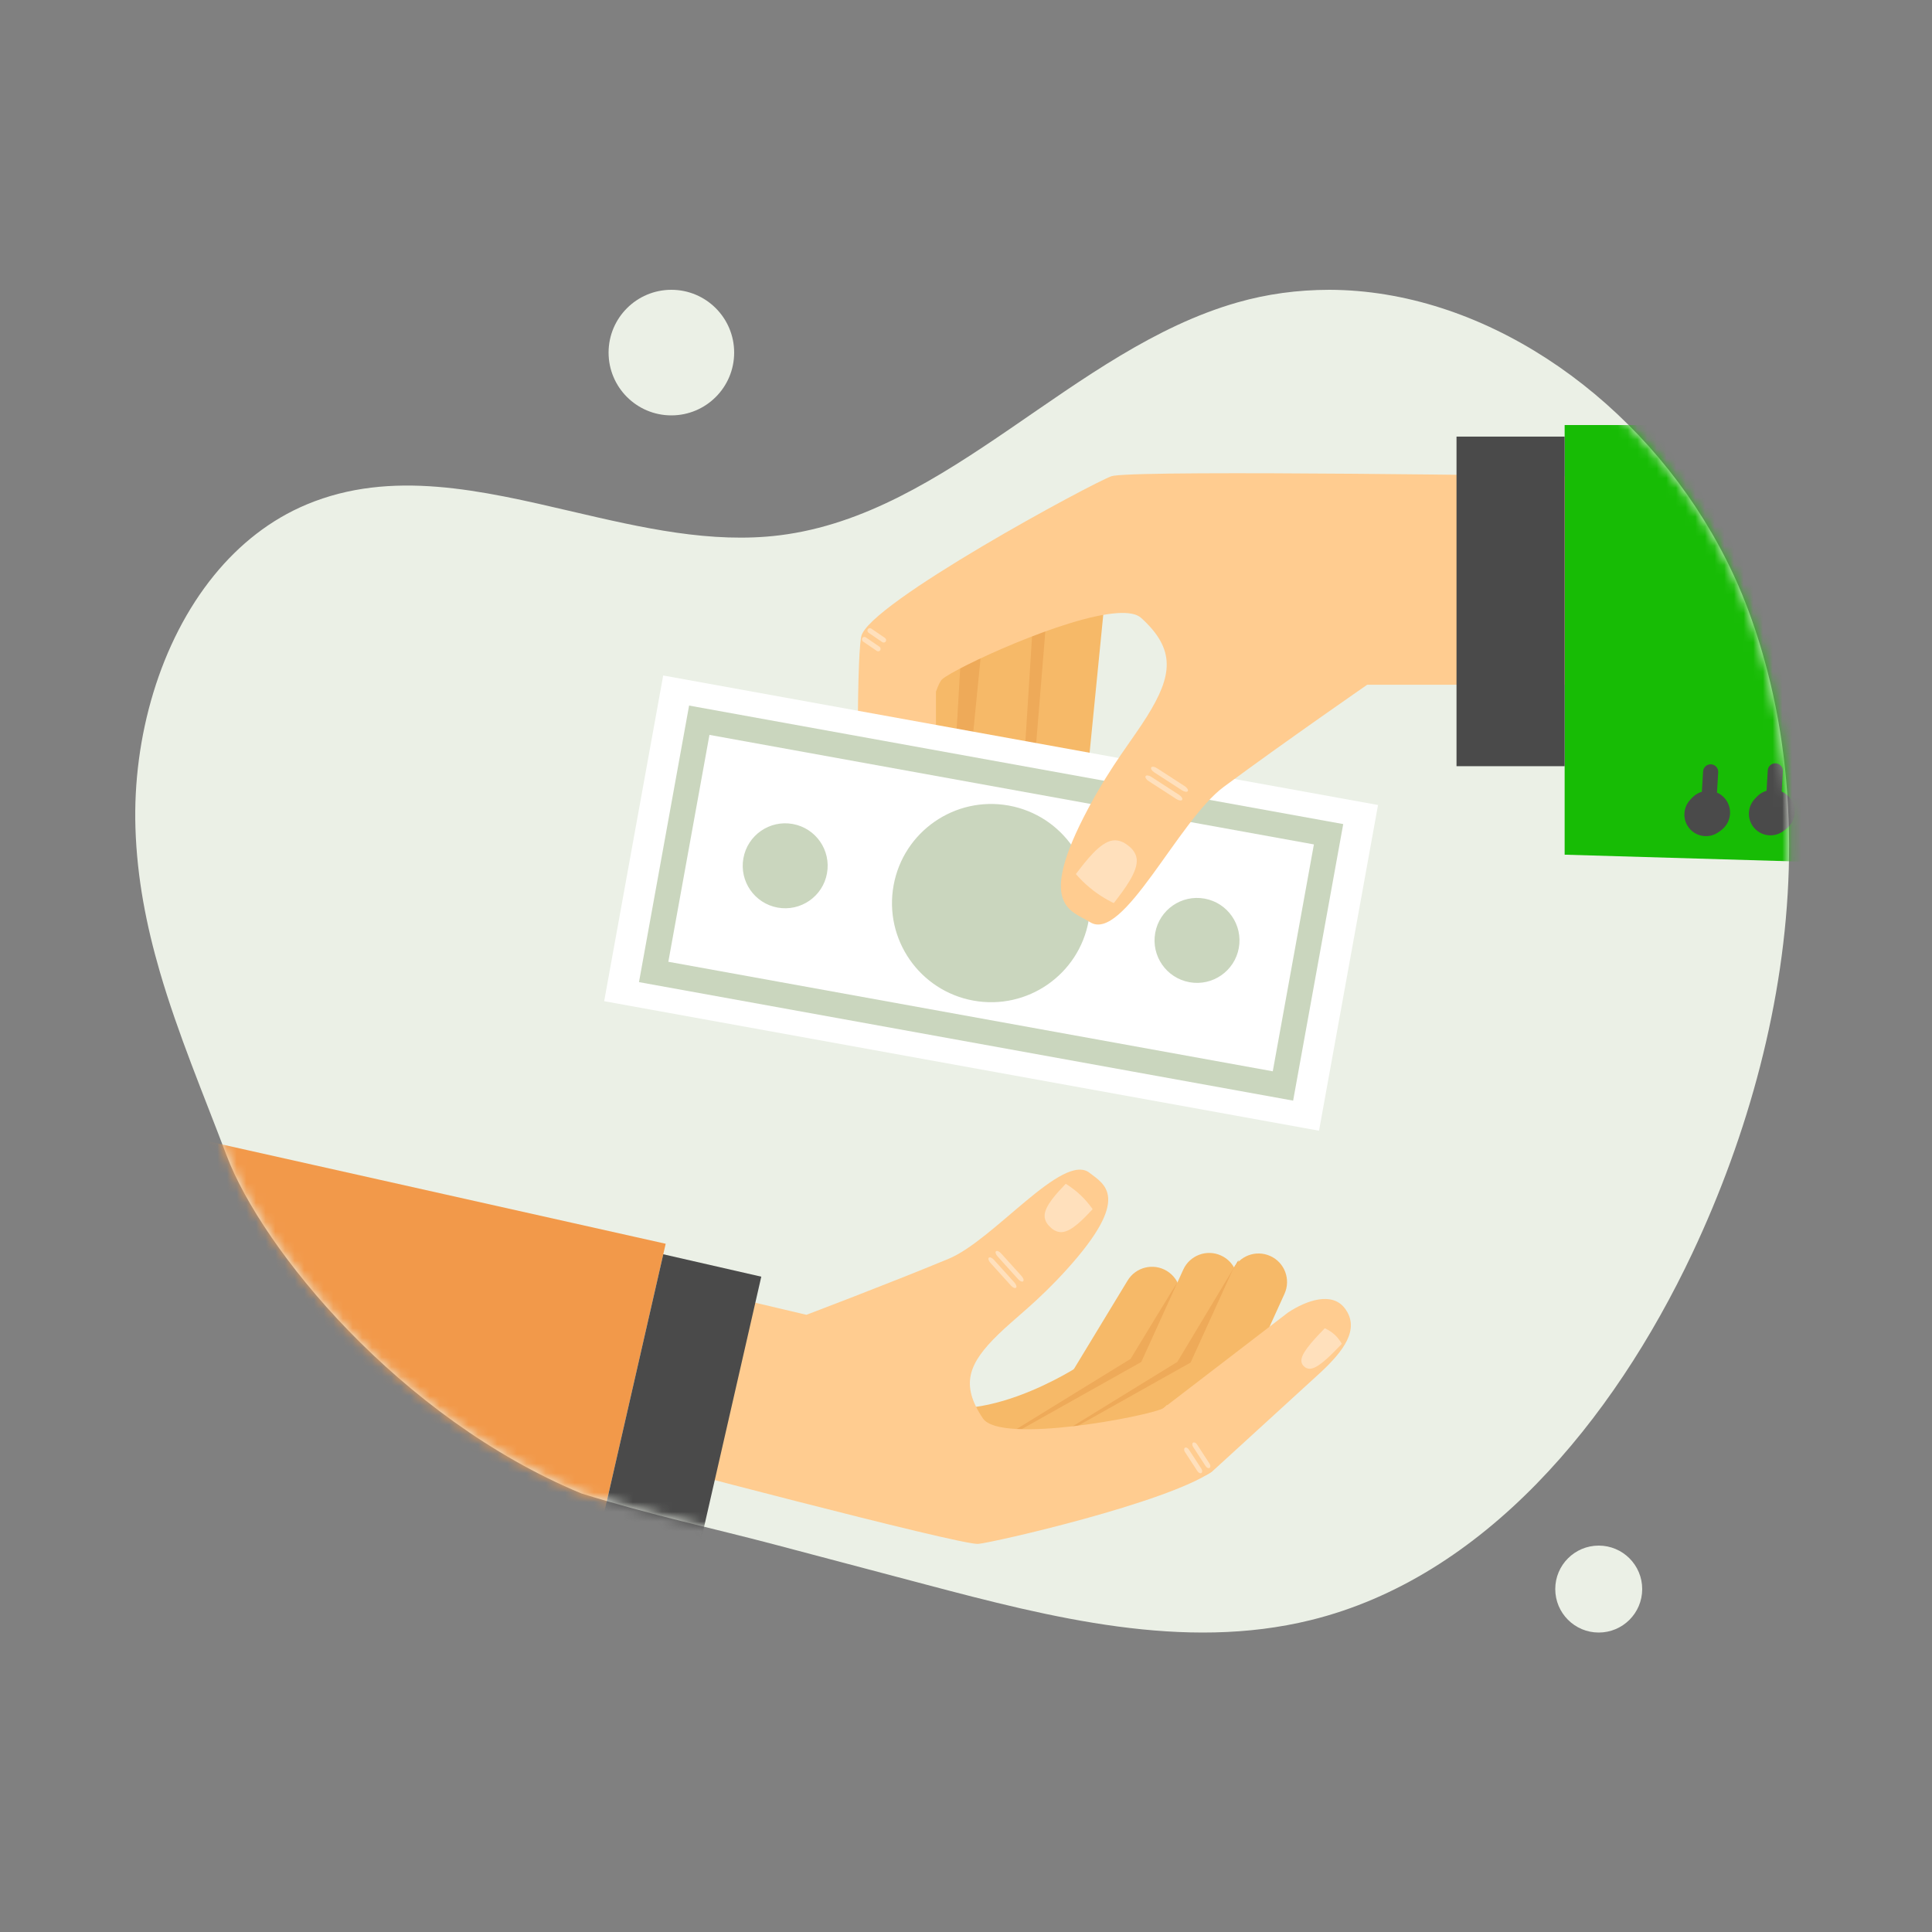 <svg width="200" height="200" viewBox="0 0 200 200" fill="none" xmlns="http://www.w3.org/2000/svg">
<rect x="0" y="0" width="200" height="200" fill="#808080" stroke="none"/>
<circle cx="69.5" cy="36.5" r="6.5" fill="#EBF0E6"/>
<circle cx="165.5" cy="164.5" r="4.5" fill="#EBF0E6"/>
<path fill-rule="evenodd" clip-rule="evenodd" d="M128.092 31.31C111.05 36.177 98.258 53.225 80.728 55.411C73.638 56.296 66.421 54.629 59.269 52.961C49.837 50.761 40.52 48.561 31.761 52.216C27.979 53.794 24.777 56.352 22.176 59.541C16.532 66.462 13.729 76.359 14.021 85.693C14.184 90.921 15.159 95.823 16.545 100.591C18.418 107.03 21.043 113.222 23.465 119.633C27.097 129.249 41.332 146.779 60.184 154.599C67.616 156.905 73.595 158.146 80.301 159.92C85.456 161.283 90.611 162.647 95.766 164.011C108.855 167.474 122.547 170.948 135.688 167.713C153.593 163.304 166.97 147.139 175.186 129.738C180.992 117.437 184.78 103.637 185.173 89.967C185.374 83.025 184.691 76.121 182.96 69.462C182.341 67.079 181.596 64.727 180.698 62.417C179.725 59.913 178.544 57.492 177.197 55.17C168.709 40.541 153.322 30.045 137.615 30C134.304 30.008 131.179 30.429 128.092 31.31Z" fill="#EBF0E6"/>
<mask id="mask0_2_512" style="mask-type:alpha" maskUnits="userSpaceOnUse" x="14" y="30" width="172" height="139">
<path fill-rule="evenodd" clip-rule="evenodd" d="M128.092 31.31C111.05 36.177 98.258 53.225 80.728 55.411C73.638 56.296 66.421 54.629 59.269 52.961C49.837 50.761 40.52 48.561 31.761 52.216C27.979 53.794 24.777 56.352 22.176 59.541C16.532 66.462 13.729 76.359 14.021 85.693C14.184 90.921 15.159 95.823 16.545 100.591C18.418 107.03 21.043 113.222 23.465 119.633C27.097 129.249 41.332 146.779 60.184 154.599C67.616 156.905 73.595 158.146 80.301 159.92C85.456 161.283 90.611 162.647 95.766 164.011C108.855 167.474 122.547 170.948 135.688 167.713C153.593 163.304 166.97 147.139 175.186 129.738C180.992 117.437 184.78 103.637 185.173 89.967C185.374 83.025 184.691 76.121 182.96 69.462C182.341 67.079 181.596 64.727 180.698 62.417C179.725 59.913 178.544 57.492 177.197 55.17C168.709 40.541 153.322 30.045 137.615 30C134.304 30.008 131.179 30.429 128.092 31.31Z" fill="#EBF0E6"/>
</mask>
<g mask="url(#mask0_2_512)">
<path d="M161.972 88.477L196 89.475C192.735 72.001 184.667 56.32 172.847 44H161.972V88.477Z" fill="#17BC05"/>
<path d="M68.911 128.753L19 117.582C21.1 133.896 27.739 148.798 37.39 161.146L59.694 169.067L68.911 128.753Z" fill="#F2994A"/>
<path d="M104.924 85.212C104.765 86.811 106.223 88.262 108.178 88.456C110.132 88.649 111.846 87.511 112.005 85.913L114.516 60.545C114.675 58.948 113.217 57.495 111.263 57.301C109.306 57.108 107.593 58.245 107.436 59.845L104.924 85.212Z" fill="#F6B968"/>
<path d="M105.026 85.294L105.014 58.846C105.097 57.989 108.16 56.98 108.935 56.523L106.55 85.704C106.517 86.057 106.091 87.364 106.165 87.695C105.392 87.084 104.934 86.217 105.026 85.294Z" fill="#EEAA59"/>
<path d="M98.227 89.211C98.133 90.813 99.647 92.208 101.61 92.322C103.571 92.436 105.238 91.229 105.332 89.627L106.97 63.8C107.063 62.197 105.401 61.182 103.439 61.067C101.478 60.953 99.812 62.159 99.718 63.763L98.227 89.211Z" fill="#F6B968"/>
<path d="M98.236 89.101L99.663 63.019C99.747 62.163 101.37 62.163 102.146 61.704L99.297 90.475C99.262 90.827 99.3 91.171 99.374 91.503C98.601 90.891 98.144 90.023 98.236 89.101Z" fill="#EEAA59"/>
<path d="M91.064 89.802C90.968 91.406 92.484 92.8 94.445 92.915C96.407 93.03 98.077 91.823 98.17 90.219L99.657 64.773C99.754 63.167 98.238 61.775 96.276 61.66C94.316 61.546 92.648 62.752 92.554 64.355L91.064 89.802Z" fill="#F6B968"/>
<path d="M175.299 82.459C175.555 82.218 175.861 82.058 176.176 81.962L176.302 79.859C176.325 79.426 176.696 79.097 177.132 79.12C177.561 79.146 177.894 79.517 177.868 79.951L177.742 82.048C178.02 82.169 178.276 82.345 178.492 82.58C179.342 83.497 179.288 84.927 178.375 85.774C177.457 86.624 176.026 86.571 175.178 85.656C174.328 84.739 174.382 83.308 175.299 82.459Z" fill="#4A4A4A"/>
<path d="M182.874 81.86L182.997 79.754C183.022 79.322 183.392 78.993 183.826 79.018C184.258 79.043 184.589 79.415 184.563 79.846L184.44 81.945C184.714 82.064 184.971 82.24 185.19 82.476C186.04 83.391 185.982 84.823 185.071 85.671C184.153 86.52 182.722 86.466 181.876 85.549C181.023 84.638 181.079 83.204 181.993 82.356C182.255 82.116 182.555 81.956 182.874 81.86Z" fill="#4A4A4A"/>
<path d="M184.916 82.718C185.758 83.625 185.703 85.038 184.798 85.878C183.892 86.718 182.478 86.664 181.64 85.762C180.801 84.853 180.852 83.441 181.759 82.601C182.665 81.763 184.075 81.816 184.916 82.718Z" fill="#4A4A4A"/>
<path d="M178.239 82.803C179.081 83.709 179.028 85.122 178.121 85.961C177.218 86.802 175.804 86.748 174.964 85.846C174.124 84.938 174.176 83.526 175.08 82.686C175.986 81.847 177.401 81.899 178.239 82.803Z" fill="#4A4A4A"/>
<path d="M115.053 49.299C113.067 49.999 89.797 62.547 89.152 65.903C88.603 68.754 88.81 86.472 88.957 91.346C88.961 91.5 88.957 91.957 88.957 91.957C88.957 93.892 90.732 95.457 92.925 95.457C95.114 95.457 96.89 93.892 96.89 91.957V71.603C97.125 70.935 97.344 70.477 97.552 70.299C98.905 69.138 110.222 63.832 115.647 63.471L122.398 55.95L115.296 49.248C115.192 49.263 115.102 49.281 115.053 49.299Z" fill="#FFCC90"/>
<path d="M91.647 92.37C91.647 92.37 91.12 92.632 90.432 92.638C90.432 92.64 90.429 92.637 90.427 92.64C90.424 92.638 90.422 92.64 90.42 92.638C89.733 92.642 89.184 92.39 89.184 92.39C89.107 90.74 88.977 88.272 89.408 87.312C89.598 86.885 89.886 86.748 90.151 86.76L90.153 86.757C90.154 86.755 90.156 86.758 90.158 86.758C90.16 86.758 90.164 86.758 90.165 86.755V86.759C90.427 86.742 90.73 86.874 90.96 87.299C91.477 88.249 91.571 90.719 91.647 92.37Z" fill="#FFE0BC"/>
<path d="M89.837 65.139C89.76 65.26 89.799 65.425 89.92 65.508L91.334 66.473C91.456 66.555 91.617 66.525 91.694 66.406C91.769 66.285 91.731 66.12 91.607 66.037L90.197 65.072C90.074 64.987 89.914 65.019 89.837 65.139Z" fill="#FFE0BC"/>
<path d="M89.269 66.043C89.192 66.166 89.23 66.331 89.349 66.416L90.762 67.38C90.886 67.463 91.046 67.433 91.122 67.313C91.197 67.192 91.159 67.027 91.037 66.944L89.625 65.978C89.501 65.894 89.341 65.926 89.269 66.043Z" fill="#FFE0BC"/>
<path d="M136.545 117.05L62.544 103.642L68.654 69.927L142.654 83.334L136.545 117.05Z" fill="white"/>
<path d="M69.186 99.562L131.757 110.9L136.014 87.414L73.442 76.075L69.186 99.562ZM133.864 113.937L66.147 101.669L71.335 73.04L139.05 85.309L133.864 113.937Z" fill="#CAD6BE"/>
<path d="M85.609 90.41C85.178 92.8 82.889 94.385 80.499 93.953C78.11 93.519 76.524 91.232 76.957 88.843C77.389 86.451 79.677 84.867 82.067 85.299C84.457 85.732 86.043 88.019 85.609 90.41Z" fill="#CAD6BE"/>
<path d="M128.242 98.136C127.809 100.526 125.521 102.11 123.133 101.678C120.741 101.244 119.156 98.958 119.588 96.568C120.022 94.176 122.308 92.593 124.698 93.024C127.088 93.457 128.674 95.745 128.242 98.136Z" fill="#CAD6BE"/>
<path d="M112.696 95.317C111.685 100.894 106.347 104.593 100.771 103.583C95.195 102.573 91.493 97.234 92.504 91.658C93.514 86.082 98.853 82.383 104.429 83.392C110.004 84.404 113.705 89.739 112.696 95.317Z" fill="#CAD6BE"/>
<path d="M115.296 49.248L115.647 63.471C116.771 63.398 117.648 63.53 118.123 63.959C121.757 67.25 121.362 69.943 118.745 74.149C117.219 76.605 115.15 79.028 112.675 83.651C107.217 93.858 110.931 94.248 112.834 95.457C116.256 97.635 121.959 84.948 126.679 81.458C133.064 76.74 141.535 70.883 141.535 70.883H161.973V49.299C161.973 49.299 119.331 48.635 115.296 49.248Z" fill="#FFCC90"/>
<path d="M115.3 93.489C115.3 93.489 114.286 93.034 113.19 92.196C113.184 92.193 113.184 92.191 113.18 92.189C113.179 92.185 113.173 92.185 113.171 92.18C112.078 91.341 111.376 90.479 111.376 90.479C112.38 89.165 113.857 87.183 115.195 87.003C115.787 86.923 116.342 87.177 116.751 87.508H116.756C116.76 87.508 116.76 87.513 116.763 87.516C116.766 87.518 116.77 87.521 116.775 87.521L116.774 87.525C117.2 87.834 117.59 88.303 117.667 88.898C117.839 90.237 116.305 92.178 115.3 93.489Z" fill="#FFE0BC"/>
<path d="M119.174 79.445C119.098 79.565 119.235 79.791 119.486 79.954L122.369 81.819C122.618 81.98 122.883 82.013 122.959 81.897C123.039 81.776 122.897 81.549 122.646 81.387L119.769 79.521C119.519 79.357 119.253 79.325 119.174 79.445Z" fill="#FFE0BC"/>
<path d="M118.594 80.343C118.515 80.465 118.656 80.693 118.902 80.854L121.782 82.719C122.033 82.88 122.3 82.916 122.376 82.798C122.453 82.676 122.313 82.448 122.063 82.286L119.183 80.42C118.934 80.259 118.667 80.225 118.594 80.343Z" fill="#FFE0BC"/>
<path d="M150.778 79.316H161.973V45.197H150.778V79.316Z" fill="#4A4A4A"/>
<path d="M115.959 145.21C115.115 146.604 113.3 147.047 111.905 146.204C110.511 145.357 110.067 143.54 110.913 142.147L116.731 132.558C117.577 131.164 119.392 130.719 120.786 131.564C122.18 132.408 122.623 134.225 121.778 135.618L115.959 145.21Z" fill="#F6B968"/>
<path d="M103.876 151.08C102.375 151.716 96.844 152.595 96.209 151.091L94.902 149.699C94.266 148.199 92.214 143.34 93.553 144.268C100.367 148.995 111.909 141.275 111.909 141.275C113.41 140.641 115.142 141.342 115.775 142.845C116.412 144.346 115.709 146.078 114.207 146.712L103.876 151.08Z" fill="#F6B968"/>
<path d="M107.169 148.462L116.889 143.086C117.221 142.904 117.499 142.666 117.722 142.394C118.025 142.138 118.276 141.825 118.452 141.452L121.868 132.797C122.102 132.308 117.041 140.669 117.041 140.669L102.079 149.873C103.952 149.681 106.303 148.94 107.169 148.462Z" fill="#EEAA59"/>
<path d="M123.222 144.091C122.548 145.573 120.798 146.23 119.314 145.555C117.829 144.881 117.173 143.132 117.847 141.645L122.489 131.434C123.164 129.951 124.914 129.294 126.396 129.969C127.881 130.641 128.537 132.393 127.864 133.878L123.222 144.091Z" fill="#F6B968"/>
<path d="M111.916 151.351C110.499 152.159 105.113 153.687 104.306 152.272L102.842 151.042C102.034 149.625 103.453 149.255 104.868 148.445L118.732 140.664C120.147 139.854 121.951 140.346 122.759 141.764C123.57 143.18 123.074 144.982 121.659 145.791L111.916 151.351Z" fill="#F6B968"/>
<path d="M112.004 148.777L121.725 143.404C122.056 143.221 122.333 142.982 122.559 142.712C122.858 142.454 123.11 142.138 123.289 141.766L127.955 131.963C128.189 131.475 128.254 130.961 128.195 130.463L121.877 140.985L106.913 150.189C108.788 149.997 111.136 149.255 112.004 148.777Z" fill="#EEAA59"/>
<path d="M128.33 144.146C127.654 145.627 125.907 146.283 124.421 145.61C122.937 144.937 122.28 143.187 122.954 141.702L127.596 131.492C128.271 130.005 130.02 129.35 131.505 130.025C132.989 130.696 133.644 132.448 132.971 133.935L128.33 144.146Z" fill="#F6B968"/>
<path d="M117.027 151.406C115.609 152.215 110.223 153.743 109.414 152.326L107.95 151.095C107.143 149.681 108.563 149.308 109.977 148.502L123.841 140.719C125.255 139.91 127.06 140.404 127.865 141.82C128.676 143.234 128.182 145.037 126.767 145.846L117.027 151.406Z" fill="#F6B968"/>
<path d="M125.566 152.255C124.014 153.536 121.523 153.077 120 151.232C118.482 149.388 118.847 147.079 120.399 145.798L133.332 135.875C135.264 134.593 137.881 133.708 139.195 135.41C140.897 137.611 138.946 139.97 136.754 142.03L125.566 152.255Z" fill="#FFCC90"/>
<path d="M120.399 145.798C118.732 146.635 103.56 149.529 101.752 146.833C99.377 143.303 100.274 141.119 103.356 138.123C105.154 136.373 107.405 134.767 110.456 131.387C117.187 123.935 114.316 122.605 112.792 121.412C110.018 119.246 102.911 128.355 98.202 130.309C91.84 132.944 83.479 136.107 83.479 136.107L68.912 132.671L64.98 150.86C64.98 150.86 99.453 159.995 101.27 159.824C102.906 159.667 120.824 155.575 125.516 152.301L120.806 145.423C120.652 145.608 120.517 145.738 120.399 145.798Z" fill="#FFCC90"/>
<path d="M71.736 163.085L61.591 160.765L68.662 129.842L78.808 132.161L71.736 163.085Z" fill="#4A4A4A"/>
<path d="M54.188 160.42C54.022 160.137 53.796 159.911 53.54 159.739L53.999 157.836C54.094 157.444 53.856 157.051 53.462 156.953C53.072 156.86 52.676 157.101 52.581 157.494L52.123 159.39C51.845 159.424 51.57 159.511 51.312 159.66C50.308 160.243 49.968 161.531 50.551 162.533C51.136 163.536 52.422 163.88 53.424 163.293C54.429 162.709 54.77 161.426 54.188 160.42Z" fill="#4A4A4A"/>
<path d="M47.613 157.83L48.075 155.925C48.167 155.534 47.928 155.141 47.535 155.045C47.143 154.952 46.749 155.19 46.654 155.583L46.196 157.483C45.918 157.514 45.642 157.601 45.387 157.751C44.382 158.334 44.041 159.622 44.623 160.626C45.207 161.629 46.496 161.969 47.498 161.383C48.502 160.802 48.843 159.514 48.259 158.512C48.095 158.23 47.868 158.005 47.613 157.83Z" fill="#4A4A4A"/>
<path d="M41.61 155.872L42.072 153.969C42.168 153.578 41.928 153.185 41.535 153.088C41.142 152.995 40.749 153.233 40.655 153.626L40.195 155.523C39.916 155.554 39.641 155.641 39.383 155.791C38.379 156.376 38.039 157.666 38.624 158.669C39.207 159.671 40.496 160.013 41.496 159.428C42.502 158.843 42.842 157.556 42.257 156.553C42.094 156.268 41.867 156.044 41.61 155.872Z" fill="#4A4A4A"/>
<path d="M45.563 158.042C44.568 158.619 44.235 159.891 44.81 160.882C45.388 161.876 46.661 162.21 47.649 161.636C48.643 161.058 48.981 159.786 48.403 158.791C47.824 157.802 46.555 157.466 45.563 158.042Z" fill="#4A4A4A"/>
<path d="M39.598 156.14C38.605 156.717 38.268 157.989 38.846 158.984C39.42 159.976 40.696 160.31 41.686 159.734C42.676 159.156 43.014 157.882 42.438 156.895C41.86 155.903 40.589 155.565 39.598 156.14Z" fill="#4A4A4A"/>
<path d="M51.476 159.927C50.483 160.505 50.147 161.779 50.725 162.767C51.301 163.759 52.573 164.097 53.565 163.523C54.557 162.943 54.893 161.671 54.316 160.682C53.74 159.692 52.468 159.353 51.476 159.927Z" fill="#4A4A4A"/>
<path d="M113.109 125.174C113.109 125.174 112.638 124.457 111.861 123.72C111.858 123.717 111.856 123.717 111.855 123.714C111.851 123.714 111.85 123.71 111.845 123.707C111.071 122.976 110.323 122.548 110.323 122.548C109.443 123.476 108.112 124.851 108.138 125.895C108.149 126.361 108.414 126.751 108.719 127.021V127.024C108.719 127.029 108.721 127.029 108.723 127.032C108.725 127.034 108.729 127.038 108.731 127.04L108.733 127.038C109.022 127.327 109.43 127.565 109.893 127.551C110.935 127.518 112.232 126.106 113.109 125.174Z" fill="#FFE0BC"/>
<path d="M138.901 139.115C138.901 139.115 138.654 138.618 138.166 138.168C138.164 138.168 138.162 138.168 138.162 138.163C138.158 138.163 138.158 138.161 138.155 138.161C137.665 137.712 137.141 137.502 137.141 137.502C136.254 138.424 134.915 139.794 134.741 140.639C134.662 141.014 134.802 141.282 134.997 141.447H134.996C134.997 141.452 135 141.45 135.001 141.452C135.003 141.453 135.003 141.453 135.003 141.458L135.005 141.456C135.186 141.635 135.471 141.756 135.849 141.652C136.702 141.432 138.015 140.038 138.901 139.115Z" fill="#FFE0BC"/>
<path d="M102.365 130.195C102.465 130.107 102.694 130.201 102.88 130.405L105.02 132.774C105.205 132.979 105.274 133.217 105.177 133.307C105.079 133.395 104.849 133.301 104.664 133.094L102.525 130.728C102.338 130.525 102.268 130.283 102.365 130.195Z" fill="#FFE0BC"/>
<path d="M103.105 129.531C103.205 129.442 103.435 129.533 103.62 129.736L105.76 132.105C105.944 132.311 106.015 132.549 105.917 132.638C105.819 132.728 105.588 132.632 105.401 132.426L103.264 130.057C103.077 129.855 103.007 129.614 103.105 129.531Z" fill="#FFE0BC"/>
<path d="M122.664 149.869C122.775 149.8 122.957 149.883 123.07 150.054L124.368 152.047C124.479 152.219 124.479 152.418 124.369 152.487C124.257 152.561 124.075 152.474 123.963 152.301L122.665 150.312C122.551 150.142 122.554 149.941 122.664 149.869Z" fill="#FFE0BC"/>
<path d="M123.507 149.34C123.621 149.27 123.803 149.351 123.915 149.523L125.211 151.515C125.325 151.688 125.325 151.886 125.213 151.956C125.1 152.027 124.918 151.944 124.806 151.77L123.508 149.78C123.396 149.605 123.396 149.409 123.507 149.34Z" fill="#FFE0BC"/>
</g>
</svg>
